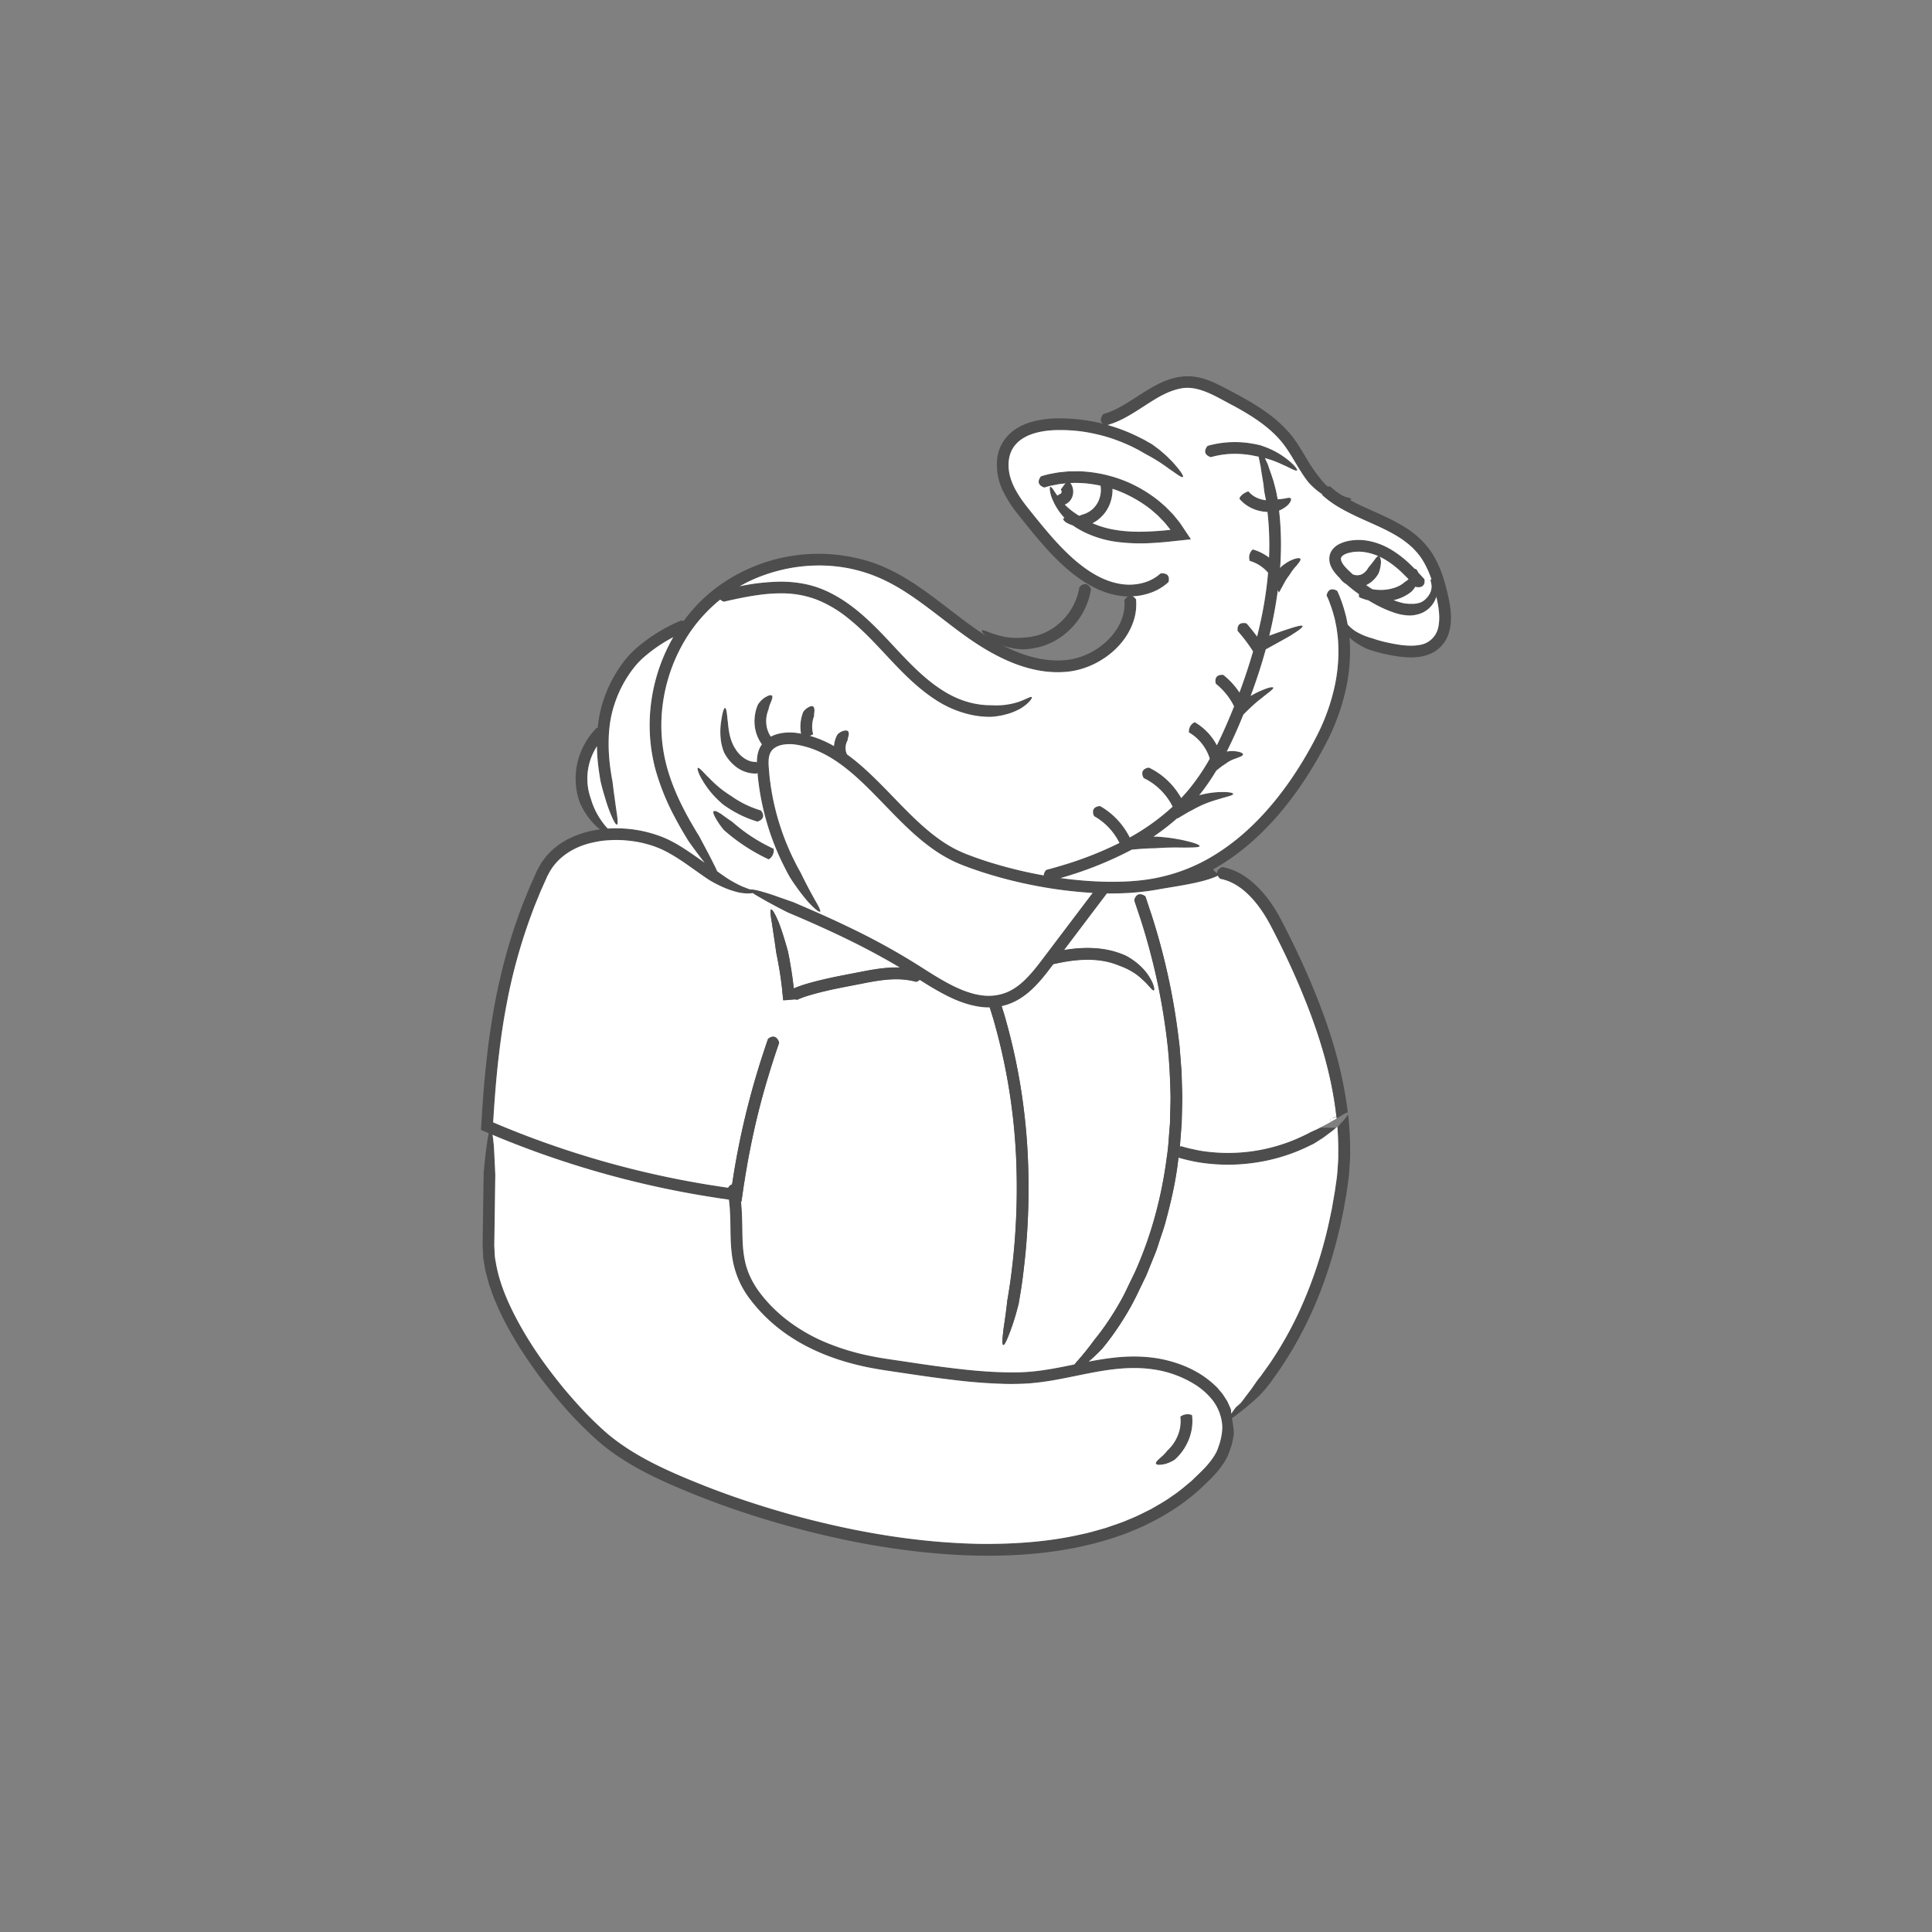 <svg xmlns="http://www.w3.org/2000/svg" width="78" height="78" fill="none"><rect width="100%" height="100%" fill="#808080" stroke="none"/><path fill="#4D4D4D" d="M45.395 24.245c0-.01 0-.013.009-.027a.362.362 0 0 1 .157-.148.195.195 0 0 1 .17.006.392.392 0 0 1 .113.092c.005.004.02.027.023.04.023.292-.008.592-.103.866-.244.738-.805 1.307-1.454 1.662a3.26 3.26 0 0 1-1.057.363c-.372.056-.74.05-1.105.003-.728-.098-1.412-.367-2.038-.707-.63-.338-1.205-.757-1.758-1.18-.555-.424-1.095-.852-1.662-1.227-.567-.378-1.165-.69-1.802-.885-1.277-.4-2.683-.349-3.95.085a5.877 5.877 0 0 0-1.07.48 6.172 6.172 0 0 0-2.053 1.921 6.762 6.762 0 0 0-1.114 3.804c.013.67.128 1.333.347 1.972.212.64.514 1.252.852 1.844l.213.363.12.195.197.372c.114.213.257.484.37.713.073.139.123.245.154.324.142.353-.096.143-.38-.192a1.136 1.136 0 0 1-.13-.156 19.18 19.18 0 0 1-.253-.33c-.198-.26-.392-.536-.392-.536l-.12-.197-.06-.099-.119-.202c-.085-.151-.17-.302-.25-.456a9.504 9.504 0 0 1-.788-1.942 6.93 6.93 0 0 1-.227-2.1 7.156 7.156 0 0 1 1.396-3.934c.42-.57.936-1.07 1.52-1.47a6.903 6.903 0 0 1 6.083-.847c.674.233 1.291.584 1.864.976.575.392 1.11.821 1.652 1.23.54.412 1.087.798 1.675 1.105.585.308 1.21.541 1.85.614.317.037.646.035.952-.018.308-.053.608-.164.884-.318.548-.308 1.011-.797 1.202-1.377.077-.221.099-.454.082-.681Z"/><path fill="#4D4D4D" d="M46.847 23.16s.01-.01.027-.01a.363.363 0 0 1 .209.03c.07.037.13.112.102.285 0 .007-.01.032-.018.043a2.08 2.08 0 0 1-.76.44c-.22.074-.447.116-.677.128a2.72 2.72 0 0 1-.474-.016 3.387 3.387 0 0 1-1.081-.342c-.67-.34-1.225-.831-1.723-1.35-.499-.526-.936-1.08-1.382-1.639a4.91 4.91 0 0 1-.593-.94 2.413 2.413 0 0 1-.228-1.14 1.63 1.63 0 0 1 .481-1.103c.294-.291.67-.453 1.037-.544a4.251 4.251 0 0 1 1.111-.11 7.148 7.148 0 0 1 3.161.785l.134.067.052.028.104.06c.068.041.14.076.205.12l.1.075c.063.047.153.11.248.193.096.083.204.172.304.276l.151.15c.046.054.092.104.134.155.288.332.33.466.27.463-.032 0-.094-.03-.174-.082-.078-.052-.175-.124-.283-.197a.968.968 0 0 1-.14-.1c-.095-.064-.221-.157-.355-.241l-.02-.012a5.889 5.889 0 0 0-.355-.212l-.175-.096-.19-.108-.097-.055-.115-.06c-.075-.036-.15-.077-.226-.11a7.436 7.436 0 0 0-.94-.357 7.488 7.488 0 0 0-.982-.212 6.68 6.68 0 0 0-1.003-.058c-.33.005-.658.046-.96.14-.3.095-.57.25-.75.476-.184.222-.263.516-.257.82.006.62.37 1.192.791 1.72l.034.043c.42.524.842 1.05 1.3 1.525.47.486.988.93 1.574 1.22.293.142.602.243.916.28.31.037.63.008.923-.09a1.64 1.64 0 0 0 .59-.342v.003Z"/><path fill="#4D4D4D" d="M44.677 17.17c-.012.004-.017.005-.035-.002-.064-.019-.143-.06-.178-.13s-.026-.169.06-.297a.116.116 0 0 1 .027-.027 3.14 3.14 0 0 0 .673-.284c.364-.198.716-.446 1.094-.678.378-.227.794-.452 1.275-.531l.18-.023c.06-.006.122-.003.183-.005.122-.004.245.01.364.03.239.043.461.123.67.214.209.091.405.197.597.297.192.1.384.204.576.31a9.54 9.54 0 0 1 1.123.717c.356.274.692.591.963.964.27.37.47.759.699 1.11l.085.127.064.09c.043.06.087.116.133.17 0 0 .093.14.248.302.152.166.377.343.59.444.181.082.315.108.393.132.079.023.103.044.082.069-.038.046-.28.113-.57.044.029.018-.31-.064-.598-.261a2.92 2.92 0 0 1-.549-.477 4.266 4.266 0 0 1-.145-.194l-.067-.098-.054-.084-.089-.138c-.23-.37-.428-.74-.675-1.054-.495-.633-1.2-1.087-1.933-1.49-.75-.387-1.48-.892-2.224-.726-.372.075-.733.256-1.085.476-.355.216-.705.466-1.095.678a3.717 3.717 0 0 1-.738.314l-.035.01-.009.002Z"/><path fill="#4D4D4D" d="M53.397 20.001c-.009-.007-.012-.01-.016-.03a.269.269 0 0 1-.006-.02c-.034-.13 0-.321.3-.312a.1.1 0 0 1 .038.009c.178.164.384.303.599.432.796.474 1.747.747 2.594 1.326.417.292.795.685 1.037 1.144.247.456.39.943.503 1.423.056.239.105.492.125.75.018.258.01.53-.069.802a1.358 1.358 0 0 1-.483.712c-.236.18-.522.263-.789.29-.27.028-.53.01-.78-.025a7.467 7.467 0 0 1-.735-.145l-.17-.046a3.398 3.398 0 0 1-.115-.035c-.078-.023-.154-.05-.232-.077 0 0-.177-.074-.4-.215a2.117 2.117 0 0 1-.342-.268 1.37 1.37 0 0 1-.265-.36c-.03-.05-.047-.102-.064-.15a.493.493 0 0 1-.032-.126c-.006-.038-.012-.071-.014-.102 0-.03.003-.056.005-.077.01-.086.032-.107.058-.089.029.018.056.08.096.156.043.072.095.164.17.247l.007.007c-.013-.021.161.2.43.33a2.572 2.572 0 0 0 .569.221c.067.025.136.045.204.068l.105.028.096.026c.057.014.111.028.168.04.45.098.91.177 1.316.104a.905.905 0 0 0 .768-.748c.074-.37.012-.784-.085-1.196a8.843 8.843 0 0 0-.196-.702 3.918 3.918 0 0 0-.3-.678 2.49 2.49 0 0 0-.391-.523c-.07-.084-.16-.15-.24-.226-.088-.067-.173-.137-.267-.2-.747-.506-1.673-.778-2.528-1.28a4.05 4.05 0 0 1-.672-.486l.003.001Z"/><path fill="#4D4D4D" d="M53.56 24.063c-.004-.011-.006-.014 0-.032.023-.116.112-.338.401-.19a.165.165 0 0 1 .034.027l.088.2c.046.124.114.298.177.51l.085.309c.023.108.046.218.065.328.039.215.069.434.08.656.029.337.013.68-.01 1.024a7.65 7.65 0 0 1-.168 1.036 8.849 8.849 0 0 1-.752 2.032c-.335.65-.717 1.292-1.154 1.913-.875 1.238-1.987 2.409-3.396 3.206-.119.067.283.212.16.272-.476.235-1.304.371-1.96.479-.177.029-.34.056-.482.082-.677.122-1.362.165-2.043.155a13.402 13.402 0 0 1-.574-.02 17.551 17.551 0 0 1-2.199-.27 17.894 17.894 0 0 1-2.312-.587c-.188-.064-.375-.125-.56-.197a6.124 6.124 0 0 1-.556-.23 5.974 5.974 0 0 1-1.017-.632c-.626-.474-1.158-1.024-1.672-1.554l-.009-.009c-.516-.533-1.016-1.056-1.555-1.491-.536-.436-1.121-.78-1.74-.942a3.053 3.053 0 0 0-.457-.088 1.617 1.617 0 0 0-.43.017c-.278.05-.475.195-.537.416-.07.225-.024.545 0 .843.014.15.038.297.056.444.026.145.047.29.076.432a10.124 10.124 0 0 0 .916 2.638l.027.053c.038.073.07.139.1.189l.09.161s.075.16.185.373c.108.215.253.48.375.701.216.367.264.498.198.494-.06-.008-.236-.15-.417-.35.012.025-.2-.22-.398-.485-.1-.134-.194-.271-.267-.375l-.114-.176-.094-.168-.048-.09-.182-.363a10.387 10.387 0 0 1-.985-3.561c0-.012-.002-.023-.003-.035-.012-.136-.026-.272-.026-.423v-.016c.004-.17.02-.357.103-.542a1.004 1.004 0 0 1 .462-.488c.152-.081.316-.125.476-.148a2.099 2.099 0 0 1 .742.03 4.014 4.014 0 0 1 .818.248c.176.073.346.157.512.25.453.257.87.584 1.26.936.533.482 1.025 1.015 1.534 1.533.509.516 1.04 1.024 1.645 1.423.305.2.622.364.966.493.349.134.707.258 1.07.364a18.202 18.202 0 0 0 2.675.582c.615.084 1.235.135 1.855.148.768.012 1.539-.033 2.272-.212a7.035 7.035 0 0 0 2.073-.859c1.283-.783 2.313-1.909 3.128-3.102.408-.598.769-1.221 1.08-1.844a8.222 8.222 0 0 0 .664-1.91 6.597 6.597 0 0 0 .123-1.896 8.639 8.639 0 0 0-.059-.452c-.033-.147-.052-.296-.096-.438a27.628 27.628 0 0 0-.05-.18c-.058-.191-.12-.348-.16-.461l-.08-.181h-.009Z"/><path fill="#4D4D4D" d="M42.368 35.575c-.01.003-.016.005-.034-.003-.085-.026-.203-.098-.198-.23a.364.364 0 0 1 .08-.196.137.137 0 0 1 .03-.028c.251-.065.498-.138.746-.213a14.325 14.325 0 0 0 2.394-.972c.075-.04.15-.08.225-.123a8.898 8.898 0 0 0 1.853-1.36l.224-.228.002-.003.21-.234c.141-.157.269-.328.395-.5a8.788 8.788 0 0 0 .674-1.09 19.918 19.918 0 0 0 .853-1.874l.195-.503.023-.061a22.915 22.915 0 0 0 .711-2.258 16.076 16.076 0 0 0 .456-2.72 11.897 11.897 0 0 0-.07-2.573l-.028-.212-.001-.01-.022-.111-.044-.223s-.004-.044-.014-.117c-.01-.073-.015-.178-.038-.295l-.064-.387-.03-.204-.038-.193a5.23 5.23 0 0 1-.044-.217c-.09-.52.064-.328.253.058a5.672 5.672 0 0 1 .12.257c.038.113.091.268.146.424l.078.233a30.573 30.573 0 0 0 .108.413l.044.228a.958.958 0 0 1 .018.109v.005l.06.45.005.04a12.672 12.672 0 0 1 .007 2.629 17.48 17.48 0 0 1-.55 2.936 22.093 22.093 0 0 1-.705 2.13c-.066.168-.132.336-.2.503a19.81 19.81 0 0 1-.669 1.49 13.702 13.702 0 0 1-.424.771 9.344 9.344 0 0 1-.493.74 6.83 6.83 0 0 1-.196.253 9.14 9.14 0 0 1-.686.745 9.44 9.44 0 0 1-2.037 1.454 14.85 14.85 0 0 1-2.874 1.145c-.15.044-.3.086-.451.125Z"/><path fill="#4D4D4D" d="M50.04 20.14s-.005-.005 0-.017c.021-.08.137-.209.343-.28l.02-.005s.05.064.138.134c.087.072.224.146.375.186a1.171 1.171 0 0 0 .423.037c.116-.012.188-.035.188-.035h.035l.019-.001.067-.005c.072-.005.163-.019.247-.032.133-.035.203-.034.223.01.018.041-.01.128-.08.207.013-.001-.074.087-.18.159-.054.035-.112.065-.155.09a7.771 7.771 0 0 1-.074.032l-.072.018c-.046.006-.113.021-.192.026a1.635 1.635 0 0 1-.584-.055 1.506 1.506 0 0 1-.534-.27c-.133-.105-.203-.198-.207-.202v.003Zm-7.864-.46c-.01.003-.014.004-.032-.003-.11-.038-.322-.156-.137-.422a.122.122 0 0 1 .032-.03c.132-.037.265-.078.4-.1.136-.024.27-.056.409-.065.117-.01.236-.03.353-.03l.355-.005a5.491 5.491 0 0 1 2.054.474 5.54 5.54 0 0 1 1.199.743c.088.078.18.154.266.233l.248.254c.083.086.153.182.229.273l.056.069c.011.013.017.018.03.04l.047.068.371.554.023.035c.01.008-.006.005-.01.006l-.022.004-.251.027-.58.062c-.228.023-.455.043-.685.055a7.507 7.507 0 0 1-1.394-.038 4.311 4.311 0 0 1-1.365-.4l-.154-.08-.106-.062c-.072-.04-.139-.088-.209-.133l-.002-.002a3.116 3.116 0 0 1-.325-.299l-.007-.006a2.463 2.463 0 0 1-.467-.712 1.266 1.266 0 0 1-.119-.437c-.005-.085.014-.111.043-.096a.438.438 0 0 1 .118.145c.041.057.087.127.14.202l.052.07c-.01-.019.097.133.255.297.04.043.086.087.132.128a3.215 3.215 0 0 0 .497.355c.058.041.119.076.18.112.03.018.06.035.093.051l.082.043c.043.023.09.042.133.062l.007.003c.378.17.79.264 1.213.308.422.046.853.041 1.287.012.104-.005.208-.014.313-.023h.013l.316-.031-.004-.005-.124-.154c-.066-.082-.131-.164-.208-.238-.074-.073-.143-.153-.222-.222l-.24-.207a5.204 5.204 0 0 0-1.083-.652 4.19 4.19 0 0 0-.461-.177 5.073 5.073 0 0 0-.753-.178 4.484 4.484 0 0 0-1.26-.029c-.124.008-.245.037-.367.06-.123.018-.24.056-.36.09Z"/><path fill="#4D4D4D" d="M44.406 19.514s-.001-.006.008-.014a.51.51 0 0 1 .146-.104.378.378 0 0 1 .279-.022c.004 0 .021.009.024.013a1.515 1.515 0 0 1 .052.389c.003.227-.058.528-.213.787-.149.26-.393.463-.594.56l-.003.001a1.442 1.442 0 0 1-.35.125s-.097.012-.226 0a1.122 1.122 0 0 1-.403-.111.446.446 0 0 1-.18-.131c-.025-.037-.024-.063-.005-.08a.093.093 0 0 1 .035-.019c.048-.017.127-.019.211-.025-.01-.006.12-.003.246-.027a1.02 1.02 0 0 0 .134-.033c.063-.02.108-.04.108-.04l.067-.02c.043-.015.102-.035.169-.072a.96.96 0 0 0 .392-.377 1.085 1.085 0 0 0 .128-.706l-.005-.024a2.532 2.532 0 0 1-.017-.073l-.003.003Zm13.092 3.856c.008.009.011.012.013.03.021.123-.006.349-.325.302a.126.126 0 0 1-.04-.014l-.002-.003a15.39 15.39 0 0 0-.278-.3 7.323 7.323 0 0 0-.251-.252 3.819 3.819 0 0 0-.722-.556 2.483 2.483 0 0 0-.247-.124 2.156 2.156 0 0 0-.576-.165 1.63 1.63 0 0 0-.422-.003c-.135.018-.28.053-.378.108a.316.316 0 0 0-.105.087.151.151 0 0 0-.027.088c0 .069.055.183.143.287.085.1.207.214.318.318l.015.014a5.64 5.64 0 0 0 1.651 1.043c.103.04.206.075.309.1l.073.018.05.009c.034.006.066.01.1.013.065.006.13.01.193.006a.903.903 0 0 0 .332-.044c.172-.051.371-.251.442-.457.056-.175.025-.301.007-.378-.023-.074-.021-.11.012-.106l.01.002c.033.01.095.052.149.141a.636.636 0 0 1 .076.405.433.433 0 0 1-.03.156 1.059 1.059 0 0 1-.564.644 1.306 1.306 0 0 1-.24.078c-.144.032-.241.033-.241.033-.089 0-.177-.006-.261-.02-.043-.004-.084-.013-.127-.02l-.03-.007-.056-.014a3.283 3.283 0 0 1-.127-.035 4.859 4.859 0 0 1-.917-.41 6.358 6.358 0 0 1-1.199-.874 6.06 6.06 0 0 1-.178-.172 1.82 1.82 0 0 1-.178-.204 1.131 1.131 0 0 1-.15-.26.714.714 0 0 1-.048-.353.62.62 0 0 1 .16-.34.867.867 0 0 1 .265-.191 1.65 1.65 0 0 1 .538-.14c.18-.019.359-.013.534.013.35.054.678.18.975.354a4.3 4.3 0 0 1 .797.615 7.63 7.63 0 0 1 .315.318c.082.087.162.174.241.261l.002-.002Z"/><path fill="#4D4D4D" d="M54.877 24.113s-.008-.005-.01-.018a.273.273 0 0 1-.002-.105.343.343 0 0 1 .02-.077.581.581 0 0 1 .176-.217.05.05 0 0 1 .02-.011l.07.03a1.38 1.38 0 0 0 .253.07c.152.03.347.041.54.02.22-.023.427-.088.561-.163.136-.074.204-.143.204-.143s.057-.032.124-.087a.716.716 0 0 0 .186-.22c.032-.074.048-.132.062-.17.012-.027.025-.044.04-.051a.044.044 0 0 1 .021-.004c.034.003.085.056.114.143.012.035.02.076.022.12.009-.016.01.175-.072.34a.969.969 0 0 1-.062.115c-.067.108-.14.183-.14.183l-.077.064a1.786 1.786 0 0 1-.662.298 2.324 2.324 0 0 1-1.029.004l-.01-.002c-.206-.047-.343-.117-.35-.12v.001Zm-12.054-4.346.008-.01c.021-.025.055-.076.1-.138l.003-.003a.932.932 0 0 1 .08-.1.46.46 0 0 1 .114-.088l.021-.006a1.335 1.335 0 0 0 .07.08.606.606 0 0 1 .085.524.55.55 0 0 1-.313.346c-.102.04-.17.044-.17.044s-.054-.005-.117-.032a.37.37 0 0 1-.167-.137c-.064-.095-.03-.151.004-.177.039-.028.084-.04.12-.055 0 0 .01-.006.024-.01a.264.264 0 0 0 .04-.019c.031-.015.05-.04.05-.04s.02 0 .038-.012c.02-.01.029-.018.04-.047a.135.135 0 0 0-.008-.09c-.01-.021-.019-.027-.019-.027l-.003-.003Zm11.205 3.452s-.003-.008.006-.02a.259.259 0 0 1 .145-.105c.073-.026.17-.03.273-.041h.02s.009.042.07.091c.017.015.042.03.072.043a.46.46 0 0 0 .243.032.4.4 0 0 0 .163-.058.613.613 0 0 0 .132-.113c.069-.08.104-.15.104-.15s.035-.037.082-.095c.047-.056.105-.137.16-.207.063-.095.11-.14.148-.143a.05.05 0 0 1 .03.006c.008.003.015.01.021.017.031.035.05.105.054.188.008-.009.003.11-.021.233-.021.124-.072.25-.072.25l-.04.066c-.027.04-.066.099-.126.163a1.098 1.098 0 0 1-.334.246.928.928 0 0 1-.807-.038.72.72 0 0 1-.103-.071.685.685 0 0 1-.22-.294ZM29.236 24.29c-.01.003-.015.003-.032-.005a.365.365 0 0 1-.126-.077c-.073-.07-.11-.186.02-.354a.12.12 0 0 1 .033-.027c.243-.056.49-.11.738-.16l.037-.007a8.6 8.6 0 0 1 1.642-.178c.558.005 1.132.092 1.66.311.526.215.999.527 1.425.876.427.352.812.74 1.182 1.133.736.782 1.44 1.586 2.32 2.12.436.266.91.45 1.41.517l.045.008.037.003.027.003.16.014.215.005s.041 0 .111.003c.07.006.168 0 .282-.004.227-.013.51-.067.74-.149.191-.071.315-.134.39-.164.078-.03.112-.025.109.007-.006.061-.153.246-.395.398.03-.01-.262.175-.602.265a3.017 3.017 0 0 1-.633.111l-.061.003c-.08-.003-.163 0-.244-.009l-.12-.01-.03-.004-.036-.003-.052-.007c-.068-.01-.138-.02-.207-.034a4.277 4.277 0 0 1-1.534-.638c-.925-.606-1.63-1.432-2.349-2.188-.36-.38-.728-.743-1.126-1.063a4.88 4.88 0 0 0-1.289-.773 3.952 3.952 0 0 0-1.462-.257c-.504-.002-1.015.073-1.524.17-.253.05-.507.104-.761.164Zm1.991 9.974s.006.003.008.016a.41.41 0 0 1-.183.404.063.063 0 0 1-.025.01c-.006-.004-.134-.062-.314-.156a7.533 7.533 0 0 1-1.488-1.027s-.058-.067-.128-.161a2.36 2.36 0 0 1-.212-.331c-.204-.366-.012-.312.194-.177-.005-.012.111.077.233.163.122.087.247.17.247.17s.368.33.786.6c.207.135.423.26.59.345.168.087.286.14.292.144Zm-.521-1.548c.01.003.014.004.024.018.072.09.186.302-.117.427-.006.001-.032.009-.043.007a4.473 4.473 0 0 1-1.377-.688s-.038-.03-.096-.084a3.622 3.622 0 0 1-.733-.887 1.584 1.584 0 0 1-.19-.405c-.023-.08-.012-.111.02-.104.064.014.205.179.387.363-.013-.024.19.207.43.405.238.203.507.366.507.366.095.07.196.132.298.193.067.038.133.078.203.112.22.112.45.205.687.277Zm-.192-1.958c.008 0 .01 0 .023.01l.02.017a.438.438 0 0 1 .118.135c.034.068.049.167-.093.288l-.003.003a.127.127 0 0 1-.045.021 1.306 1.306 0 0 1-.88-.323 1.725 1.725 0 0 1-.408-.504c-.001 0-.022-.049-.053-.131a2.19 2.19 0 0 1-.082-.328 2.769 2.769 0 0 1 .007-.847c.063-.434.131-.554.171-.509.044.048.067.27.091.529.008-.027.016.286.087.579.035.146.087.283.134.38.048.097.087.15.087.15a1.179 1.179 0 0 0 .268.315c.166.14.369.224.558.215Zm.646-.968s.003.004-.005.015c-.038.059-.128.224-.343.281-.004 0-.02.003-.024 0 0 0-.012-.013-.028-.035a1.575 1.575 0 0 1-.292-.776c-.02-.214.005-.427.046-.583.041-.155.088-.25.088-.25s.038-.062.102-.132a.858.858 0 0 1 .246-.19c.144-.078.21-.06.227-.017.02.047-.008.119-.035.195.009-.003-.037.08-.067.168-.016.044-.026.09-.037.121l-.01.058-.02.047c-.01.032-.026.075-.039.131a1.19 1.19 0 0 0-.029.415 1.078 1.078 0 0 0 .18.502c.023.032.04.05.04.05Zm1.668-.147s0 .003-.01.008c-.024.013-.064.035-.117.057a.826.826 0 0 1-.307.066c-.005 0-.018 0-.021-.003 0 0-.02-.06-.034-.15l-.003-.017a1.638 1.638 0 0 1 .041-.713c.028-.093.052-.154.052-.154s.026-.035.068-.078a.603.603 0 0 1 .162-.117c.187-.1.222.033.222.138.008 0-.004.058-.009.118-.006.059-.006.118-.006.118s-.069.172-.075.358a1.186 1.186 0 0 0 .04.37h-.003Zm1.372.817-.009.009c-.054.04-.184.163-.388.211 0 0-.018.004-.021 0 0 0-.038-.067-.069-.165a1.056 1.056 0 0 1-.044-.395c.01-.123.04-.241.075-.326.036-.091.073-.15.073-.15s.032-.031.082-.066a.483.483 0 0 1 .186-.08c.103-.024.152.008.17.05.02.043.014.095.006.144.007 0-.013.05-.024.099-.006.024-.009.05-.014.067l-.003.03s-.02.032-.04.084a.627.627 0 0 0-.016.402.488.488 0 0 0 .035.084l.002.002Zm-6.71-5.404c.01-.005.015-.006.033-.002.13.02.323.128.176.407-.004.005-.017.026-.026.032a6.256 6.256 0 0 0-1.417.826c-.238.184-.447.37-.63.596a4.79 4.79 0 0 0-.824 1.537c-.184.553-.242 1.145-.228 1.738.008.297.034.594.076.89l.038.247c.01.074.028.147.04.222l.052.414c.032.236.073.536.11.792.136.849-.059.555-.258.054a6.043 6.043 0 0 1-.201-.59c-.1-.314-.178-.644-.178-.644-.016-.076-.028-.153-.04-.229-.012-.082-.021-.122-.046-.309a7.625 7.625 0 0 1-.068-.909v-.02c-.005-.622.065-1.262.272-1.862a5.31 5.31 0 0 1 .908-1.656 4.25 4.25 0 0 1 .697-.654 6.663 6.663 0 0 1 1.51-.878l.004-.002Z"/><path fill="#4D4D4D" d="M24.071 29.405c.01-.009.012-.012.032-.015.066-.015.156-.018.221.026.067.044.107.134.096.285a.124.124 0 0 1-.01.037 2.526 2.526 0 0 0-.418.577 2.394 2.394 0 0 0-.131 1.95s.043.16.134.367a3.052 3.052 0 0 0 .541.82c.058.064.103.113.132.149.052.066.058.098.026.104-.06.013-.278-.072-.5-.25.019.024-.248-.188-.452-.473a2.91 2.91 0 0 1-.347-.617 2.871 2.871 0 0 1 .177-2.27c.13-.252.301-.484.5-.69Z"/><path fill="#4D4D4D" d="M31.006 41.95c.005-.011.006-.016.021-.027.098-.077.31-.161.42.14a.15.15 0 0 1 .007.042c-.084.237-.163.477-.24.716l-.082.253-.144.474a29.996 29.996 0 0 0-.71 2.882c-.066.323-.122.649-.177.973l-.078.49-.05.344-.035.246c.003.02-.008.021-.02.02a.11.11 0 0 0-.024-.004l-.061-.01-.123-.016-.282-.04-.335-.047-.496-.078a38.255 38.255 0 0 1-8.461-2.387l-.253-.106-.236-.1-.222-.093c-.01-.071.006-.158.007-.236l.019-.292c.018-.325.044-.648.067-.972a43.68 43.68 0 0 1 .198-1.941c.085-.646.186-1.29.312-1.93.13-.64.28-1.275.459-1.904a23.6 23.6 0 0 1 .624-1.86c.124-.302.24-.607.377-.904.068-.15.128-.297.202-.45l.128-.233c.04-.079.1-.144.15-.217.053-.072.106-.144.17-.205.063-.062.122-.129.187-.187.137-.111.273-.224.427-.31.075-.046.15-.092.229-.126.079-.036.155-.076.236-.11.163-.057.323-.121.49-.16.165-.048.335-.07.503-.101.109-.01.217-.024.326-.033a5.108 5.108 0 0 1 2.174.328c.323.125.617.293.897.472.28.18.546.37.808.556l.028.02.237.166a10.194 10.194 0 0 0 .301.2l.095.07c.06.04.143.102.24.166.196.131.451.271.675.37.098.034.177.07.244.092a3.087 3.087 0 0 1 .157.056c.076.035.096.06.072.08a.192.192 0 0 1-.076.028c-.1.02-.278.026-.482-.009.027.014-.303-.055-.618-.187-.317-.128-.611-.303-.611-.303-.074-.045-.143-.093-.213-.141a12.226 12.226 0 0 0-.095-.065l-.672-.474a7.694 7.694 0 0 0-.781-.484 3.7 3.7 0 0 0-.835-.322 4.518 4.518 0 0 0-.892-.146 4.936 4.936 0 0 0-.9.024c-.295.047-.588.11-.86.221-.546.217-1.02.594-1.279 1.108l-.052.094-.047.107-.096.215-.06.137a7.115 7.115 0 0 0-.127.294l-.177.434c-.039.096-.074.194-.11.292l-.054.147a22.14 22.14 0 0 0-.987 3.623 27.192 27.192 0 0 0-.284 1.861 37.72 37.72 0 0 0-.181 1.88c-.024.308-.044.616-.063.924l-.001.019v.01l.119.05c.058.023.117.048.175.073a37.6 37.6 0 0 0 8.467 2.405l.49.076.233.033.138.019.021-.148.002-.01.076-.486a31.947 31.947 0 0 1 .9-3.914l.146-.48.083-.258c.079-.243.16-.485.243-.726l.002.001Z"/><path fill="#4D4D4D" d="M44.303 35.798c.007-.01.009-.012.027-.019.116-.042.344-.059.358.262 0 .005 0 .018-.003.03l-.005.012-1.701 2.25-.013.017-.431.568-.172.227c-.21.272-.431.547-.694.793a2.732 2.732 0 0 1-.931.596 2.434 2.434 0 0 1-1.11.122c-.738-.09-1.381-.423-1.974-.77-.18-.107-.356-.217-.53-.328l-.34-.215a25.935 25.935 0 0 0-.863-.52 29.315 29.315 0 0 0-1.789-.938 45.787 45.787 0 0 0-1.843-.84l-.5-.213s-.643-.324-1.083-.583a3.57 3.57 0 0 1-.318-.194c-.123-.088-.14-.131-.087-.142.074-.016.28.029.52.1a8.23 8.23 0 0 1 .587.192l.622.217.665.287c.614.268 1.225.547 1.827.842a27.603 27.603 0 0 1 2.643 1.476c.282.18.56.357.843.521.562.323 1.156.605 1.762.65.302.022.599-.025.873-.135.273-.112.521-.294.745-.513.224-.22.428-.47.628-.733l1.811-2.393.284-.374.192-.252Z"/><path fill="#4D4D4D" d="M39.955 40.651c-.003-.01-.005-.015.001-.032.034-.118.151-.318.42-.141.005.003.025.02.03.03l.034.112.02.065c.06.193.121.387.173.583.563 2.011.848 4.092.886 6.175.02 1.042-.02 2.084-.116 3.12-.053.518-.11 1.036-.191 1.55l-.087.519s-.045.177-.112.414a8.933 8.933 0 0 1-.257.771c-.306.812-.32.448-.251-.076-.007.016.01-.094.033-.255l.05-.351c.044-.32.081-.646.081-.646l.038-.223.063-.404a27.302 27.302 0 0 0 .273-4.516 24.042 24.042 0 0 0-.869-5.953c-.05-.19-.108-.376-.166-.563l-.049-.157-.007-.025.003.003Zm5.847-4.297c-.004-.01-.005-.015 0-.034.03-.12.144-.321.416-.152a.18.18 0 0 1 .03.029l.25.75a26.483 26.483 0 0 1 1.081 4.926l.04.314.016.19.01.125.049.631c.011.134.014.268.017.402l.007.23.006.21c.005.141.01.282.008.423l-.023.95-.073.942v.006c-.012.148-.034.296-.055.444-.008.061-.017.123-.024.185-.102.84-.297 1.665-.52 2.482a8.74 8.74 0 0 1-.133.416 18.634 18.634 0 0 0-.133.403c-.042.13-.083.259-.136.384l-.238.588-.12.294-.139.287-.098.204a11.471 11.471 0 0 1-1.177 1.997l-.137.181-.073.093-.148.184s-.126.136-.308.307a6.55 6.55 0 0 1-.633.522c-.354.258-.49.293-.483.23.004-.063.135-.223.3-.412.005-.007.01-.014.017-.02a.704.704 0 0 1 .092-.112 11.269 11.269 0 0 0 .69-.86l.14-.174.066-.088.09-.12.07-.097a11.556 11.556 0 0 0 .739-1.171c.091-.161.17-.329.25-.497l.021-.044.264-.545c.664-1.475 1.083-3.053 1.29-4.657a9.13 9.13 0 0 0 .085-.828c.009-.127.018-.254.03-.38.014-.135.016-.27.018-.405 0-.067.002-.135.004-.202l.005-.174c.004-.144.008-.29.008-.434-.017-.81-.055-1.62-.16-2.427a25.877 25.877 0 0 0-1.053-4.754l-.247-.74.002-.002Z"/><path fill="#4D4D4D" d="M42.458 38.936c-.011.003-.016.003-.032-.005-.113-.04-.307-.17-.11-.43a.121.121 0 0 1 .032-.027 9.27 9.27 0 0 1 .794-.15c.607-.084 1.249-.086 1.866.093a3.4 3.4 0 0 1 .442.163s.175.086.384.246c.105.078.214.179.316.285.1.111.194.227.26.345.118.193.167.333.18.417.014.084 0 .113-.03.102-.035-.011-.09-.073-.164-.156a3.998 3.998 0 0 0-.2-.213c.004.007-.01-.005-.034-.029a2.478 2.478 0 0 0-.412-.327 2.672 2.672 0 0 0-.547-.264 3.073 3.073 0 0 0-.326-.117c-.529-.154-1.105-.155-1.67-.078a7.56 7.56 0 0 0-.672.127l-.077.018Zm-5.355.238c.012.003.017.004.029.02a.286.286 0 0 1 .087.202c-.004.055-.032.111-.096.162a.53.53 0 0 1-.104.064.118.118 0 0 1-.038.009 3 3 0 0 0-.72-.1c-.462-.011-.935.07-1.416.165l-.464.09c-.329.064-.655.127-.977.201-.236.055-.472.114-.7.181-.115.034-.228.07-.336.112l-.08.03-.106.047-.088-.015a.46.46 0 0 0-.056.004.39.39 0 0 1-.013 0l-.11.01-.262.021h-.024s-.01.003-.012 0v-.023l-.01-.087-.034-.345-.011-.09c-.027-.24-.06-.482-.102-.72l-.047-.269-.012-.065-.031-.157-.034-.166-.057-.415a133.979 133.979 0 0 0-.12-.79c-.07-.422-.068-.561-.008-.532.056.029.164.225.266.475-.003-.029.11.273.209.588.1.314.187.64.187.64l.022.11.032.161.012.067.047.276c.041.247.076.495.105.744l.014.123.06-.028.094-.036c.123-.046.245-.085.367-.122.244-.072.486-.133.73-.189.346-.081.692-.148 1.036-.214l.42-.081c.484-.095.99-.186 1.516-.176l.053.002c.262.008.523.046.779.114l.003.002Zm-7.736 8.852c-.002-.01-.003-.015.006-.032a.436.436 0 0 1 .022-.043c.032-.057.085-.12.16-.138.066-.016.15.002.25.087.005.005.023.023.026.034a6.431 6.431 0 0 1 .102.746l.003.041.005.044.005.08c.006.113.012.226.015.338l.009.41c.006.416.012.826.087 1.218.091.524.33 1.01.673 1.447.343.444.765.838 1.234 1.175.47.338.994.617 1.551.835.556.22 1.146.384 1.75.5.234.047.47.082.71.118l.217.032c.194.03.39.058.585.087l.362.054c.634.091 1.272.18 1.917.245.643.065 1.293.108 1.942.102.646-.002 1.286-.1 1.94-.232a72.069 72.069 0 0 0 .442-.09c.186-.037.373-.075.561-.111.33-.063.665-.12 1.006-.158.69-.08 1.41-.073 2.11.09.695.167 1.374.464 1.925.964l.072.067c.045.04.09.081.128.13l.181.216.156.24c.033.05.059.108.084.165.014.03.027.062.042.092l.024.056a.384.384 0 0 1 .031.084l.002.026c0 .02 0 .055.009.127.02.168.118.67.1.837-.012.094-.033.186-.051.28-.011.046-.017.093-.031.139l-.046.132c-.03.089-.06.177-.094.265-.038.09-.084.176-.131.258-.2.328-.444.597-.701.84a8.306 8.306 0 0 1-1.683 1.306c-.302.19-.623.342-.94.5-.326.136-.65.284-.987.39-.333.124-.674.21-1.012.306l-.514.118c-.17.04-.342.071-.516.1-1.38.248-2.777.297-4.151.247-2.75-.122-5.415-.658-7.912-1.406a38.451 38.451 0 0 1-1.841-.605 35.085 35.085 0 0 1-1.772-.695c-1.153-.486-2.28-1.052-3.216-1.846-.917-.801-1.682-1.683-2.367-2.582-.678-.904-1.265-1.833-1.708-2.794-.104-.244-.215-.482-.296-.732-.04-.123-.093-.242-.123-.37l-.1-.374c-.036-.124-.048-.255-.072-.38l-.032-.189c-.01-.064-.01-.128-.012-.192-.007-.126-.017-.259-.017-.379l.004-.356c.01-.747.022-1.455.03-2.123 0-.083.004-.158.004-.218l.003-.19s.06-.72.139-1.225c.085-.648.163-.608.217-.32.018.093.033.212.044.342.011-.055.07 1.272.07 1.272s0 .068-.003.187l-.01.724-.018 1.28-.01.67c.017.213.006.426.057.644.137.875.528 1.766 1.019 2.636.49.874 1.106 1.732 1.8 2.567.353.414.72.828 1.12 1.217.201.193.406.388.619.567.215.178.442.345.68.504.948.634 2.048 1.106 3.183 1.557 1.135.448 2.324.838 3.545 1.179 2.447.67 5.052 1.138 7.712 1.172 1.327.004 2.67-.089 3.975-.389.329-.066.647-.166.969-.254.313-.112.635-.208.94-.345.312-.12.606-.276.904-.423.287-.17.58-.326.848-.526.28-.181.527-.402.784-.612.233-.233.49-.457.692-.707.102-.123.195-.252.268-.384.078-.128.119-.279.172-.428.084-.297.136-.606.078-.902a1.92 1.92 0 0 0-.357-.821 2.866 2.866 0 0 0-.691-.626 4.344 4.344 0 0 0-1.795-.64c-.64-.084-1.292-.037-1.938.065-.647.104-1.295.258-1.954.375-.331.06-.666.104-1.003.134a11.14 11.14 0 0 1-1.005.023 21.27 21.27 0 0 1-1.963-.145 53.28 53.28 0 0 1-1.851-.25l-.054-.007-.934-.139c-.316-.049-.63-.102-.937-.172-1.234-.271-2.422-.759-3.39-1.52a6.452 6.452 0 0 1-1.26-1.31 3.676 3.676 0 0 1-.642-1.678c-.077-.585-.043-1.14-.074-1.665l-.01-.196-.003-.028v-.02l-.005-.038a6.308 6.308 0 0 0-.027-.27c-.03-.249-.065-.402-.067-.414l.006.006Zm14.212-24.311c0-.01.001-.013.015-.026a.34.34 0 0 1 .184-.106c.078-.012.171.015.255.164.003.006.014.03.014.043a2.942 2.942 0 0 1-1.09 1.836c-.349.275-.77.466-1.208.542a3.1 3.1 0 0 1-.474.049l-.13-.01a2.511 2.511 0 0 1-1.112-.369 1.365 1.365 0 0 1-.351-.288c-.053-.066-.055-.098-.023-.104.066-.012.256.084.497.16-.022-.017.26.096.562.128.15.021.301.024.416.02l.137-.008a.595.595 0 0 1 .052-.006c.114-.005.228-.015.34-.038.732-.124 1.37-.641 1.697-1.312.105-.215.18-.443.217-.678l.002.003Zm5.312-5.262c-.01.003-.014.005-.03-.003-.107-.038-.32-.155-.13-.423a.123.123 0 0 1 .032-.03 4.06 4.06 0 0 1 1.662-.109l.229.037.227.05s.045.014.12.043a3.297 3.297 0 0 1 1.217.743c.05.055.087.1.111.134.05.069.05.1.017.104-.065.009-.254-.098-.486-.207.02.02-.25-.127-.545-.223a4.155 4.155 0 0 0-.5-.132 1.18 1.18 0 0 0-.103-.017 3.882 3.882 0 0 0-.348-.064 3.952 3.952 0 0 0-.746-.026 3.55 3.55 0 0 0-.725.125l-.002-.002ZM46.187 31.42c-.01-.004-.012-.005-.02-.022a.339.339 0 0 1-.049-.207c.013-.078.066-.159.232-.197a.139.139 0 0 1 .044 0 2.959 2.959 0 0 1 1.18 1.038c.036.05.066.103.098.157l.018.03c.009.017.017.034.027.05l.038.072.01.023.03-.017c.07-.035.138-.071.206-.103 0 0 .173-.072.415-.138l.009-.003c.247-.068.564-.12.826-.125.443-.015.572.05.53.093-.043.05-.255.098-.503.17.028 0-.273.07-.562.185-.291.112-.564.27-.564.27-.027.012-.053.028-.079.04l-.04.02-.02.01-.036.021-.31.183-.074.044-.036.023s-.014.01-.017.008l-.006-.015-.002-.005-.064-.16c-.044-.111-.084-.195-.126-.294l-.002-.004c-.01-.026-.014-.027-.02-.04l-.018-.034-.036-.068c-.028-.044-.052-.09-.083-.131a2.47 2.47 0 0 0-.402-.47 2.471 2.471 0 0 0-.59-.403h-.004Zm1.816-1.85s-.006-.003-.006-.017c0-.078.008-.271.216-.387.005-.001.02-.007.026-.007a2.334 2.334 0 0 1 .888.929c.033.061.063.124.09.187.015.04.032.078.046.118l.006.02.01-.004s.093-.038.223-.062l.027-.005c.125-.022.277-.027.4-.004.222.032.274.1.25.141-.023.046-.123.08-.23.12.012.004-.122.037-.243.098a1.326 1.326 0 0 0-.21.128l-.04.026-.12.08-.122.095-.109.087-.132.105-.099-.466c-.007-.041-.02-.076-.029-.113l-.004-.011-.025-.075c-.01-.032-.024-.063-.036-.093a1.874 1.874 0 0 0-.78-.891h.003Zm-3.819 3.388c-.01-.006-.012-.008-.019-.024a.334.334 0 0 1-.033-.21c.017-.078.078-.154.245-.18.006 0 .034 0 .044.003a2.981 2.981 0 0 1 .978.905c.048.067.09.137.131.207l.06.108.021.043.006.012.006.014c-.118.013.348-.038.623-.048a9.228 9.228 0 0 1 .448-.012s.185.01.433.038c.247.03.556.081.806.147.425.1.54.18.49.214-.051.038-.27.043-.534.043.026.008-.288-.006-.607 0-.32.004-.642.029-.642.029a9.788 9.788 0 0 0-.808.044l-.11.01-.03.004-.156.018-.108.012-.053.006c-.017 0-.041.014-.044-.012l-.093-.206-.023-.051-.02-.04-.023-.046-.05-.09a2.621 2.621 0 0 0-.37-.495 2.506 2.506 0 0 0-.564-.441l-.004-.002Zm4.917-5.335c-.007-.006-.01-.01-.015-.027a.328.328 0 0 1 0-.214c.03-.073.1-.14.27-.138.006 0 .033.004.042.01.221.179.418.386.582.616l.043.062a3.572 3.572 0 0 1 .127.2l.056.102s-.002.001-.003.012c-.003.017 0 .021.018.021.006-.001.006.002.02-.006l.085-.058a4.37 4.37 0 0 1 .167-.105l.014-.009c.124-.073.253-.14.374-.192.403-.181.547-.172.524-.116-.022.061-.198.188-.402.348.026-.01-.227.167-.454.382-.034.032-.171.159-.275.264a13.61 13.61 0 0 0-.076.077l-.08.081c-.025.021-.052.06-.072.066l-.038-.084c-.05-.113-.093-.206-.124-.271l-.051-.1-.012-.024-.03-.062-.022-.043-.043-.075c-.029-.05-.061-.097-.093-.146l-.037-.053a2.684 2.684 0 0 0-.495-.523v.005Zm.875-2.133c-.008-.009-.01-.012-.01-.03-.016-.118.002-.35.325-.3.006 0 .03.009.04.015a7.167 7.167 0 0 1 .5.635l.004.01.005.005.06-.029.345-.132c.236-.088.552-.202.815-.284.818-.275.553-.035.097.244.048-.012-.823.467-1.055.594l-.055.03-.375.178-.083-.127-.098-.15-.043-.062a6.609 6.609 0 0 0-.47-.6l-.002.003Zm.478-2.85s-.006-.002-.008-.014c-.015-.073-.054-.262.115-.428.003-.003.017-.014.023-.014a1.997 1.997 0 0 1 .767.42c.11.095.21.203.3.322l.016.025.015-.02.035-.041s.066-.063.165-.131c.099-.07.231-.142.349-.182.194-.071.27-.045.275.002.005.05-.058.13-.13.216.013-.001-.083.092-.164.197-.082.103-.15.22-.15.22-.01.01-.06.081-.095.127-.038.061-.076.12-.113.189l-.218.4-.046-.098-.138-.293-.096-.187c-.015-.032-.034-.058-.052-.086l-.04-.054a1.65 1.65 0 0 0-.228-.247 1.545 1.545 0 0 0-.586-.32l.004-.003Z"/><path fill="#4D4D4D" d="M47.656 57.197s0-.004.01-.012a.48.48 0 0 1 .439-.062c.005 0 .018.009.021.014 0 .006.022.137.013.329-.007.19-.055.44-.15.668-.093.23-.228.44-.349.58-.12.14-.216.22-.216.22l-.046.03a2.5 2.5 0 0 1-.121.062c-.1.047-.23.091-.343.103-.188.03-.25-.009-.247-.058 0-.05.062-.108.133-.174l.007-.007c-.01 0 .084-.069.166-.15.041-.042.08-.086.11-.117l.044-.057.047-.045c.028-.03.07-.071.114-.128.092-.108.195-.27.266-.449a1.51 1.51 0 0 0 .099-.751l.003.005Z"/><path fill="#fff" fill-rule="evenodd" d="M45.73 24.076a.392.392 0 0 1 .114.092c.005.004.02.027.023.04.023.292-.008.592-.103.866-.244.738-.805 1.307-1.454 1.662a3.26 3.26 0 0 1-1.057.363c-.372.056-.74.05-1.105.003-.728-.098-1.412-.367-2.038-.707-.63-.338-1.205-.757-1.758-1.18-.555-.424-1.095-.852-1.662-1.227-.567-.378-1.165-.69-1.802-.885-1.277-.4-2.683-.349-3.95.085a5.877 5.877 0 0 0-1.07.48l.038-.008a8.6 8.6 0 0 1 1.642-.178c.558.005 1.132.092 1.66.311.526.215.999.527 1.425.876.427.352.812.74 1.182 1.133.736.782 1.44 1.586 2.32 2.12.436.266.91.45 1.41.517l.045.008.037.003.027.003.16.014.215.005s.041 0 .111.003c.07.006.168 0 .282-.004.227-.013.51-.067.74-.149.191-.071.315-.134.39-.164.078-.03.112-.025.109.007-.006.061-.153.246-.395.398.03-.01-.262.175-.602.265a3.017 3.017 0 0 1-.633.111l-.061.003c-.08-.003-.163 0-.244-.009l-.12-.01-.03-.004-.036-.003-.052-.007c-.068-.01-.138-.02-.207-.034a4.277 4.277 0 0 1-1.534-.638c-.925-.606-1.63-1.432-2.349-2.188-.36-.38-.728-.743-1.126-1.063a4.88 4.88 0 0 0-1.289-.773 3.952 3.952 0 0 0-1.462-.257c-.504-.002-1.015.073-1.524.17-.253.05-.507.104-.761.164-.01.003-.015.003-.032-.005a.365.365 0 0 1-.126-.077 6.172 6.172 0 0 0-1.262 1.381 6.762 6.762 0 0 0-1.115 3.804c.013.67.128 1.333.347 1.972.212.64.514 1.252.852 1.844l.213.363.12.195.197.372c.114.213.257.484.37.713.073.139.123.245.154.324l.027.017.095.07c.06.04.143.102.24.166.196.131.451.271.675.37.098.034.177.07.244.092l.066.022c.074-.016.28.029.52.1a8.23 8.23 0 0 1 .587.192l.622.217.665.287c.614.268 1.225.547 1.827.842a27.603 27.603 0 0 1 2.643 1.476c.282.18.56.357.843.521.562.323 1.156.605 1.762.65.302.022.599-.025.873-.135.273-.112.521-.294.745-.513.224-.22.428-.47.628-.733l1.811-2.393.284-.374a17.551 17.551 0 0 1-2.199-.27 17.894 17.894 0 0 1-2.312-.587c-.188-.064-.375-.125-.56-.197a6.124 6.124 0 0 1-.556-.23 5.974 5.974 0 0 1-1.017-.632c-.626-.474-1.158-1.024-1.672-1.554l-.009-.009c-.516-.533-1.016-1.056-1.555-1.491-.536-.436-1.121-.78-1.74-.942a3.053 3.053 0 0 0-.457-.088 1.617 1.617 0 0 0-.43.017c-.278.05-.475.195-.537.416-.07.225-.024.545 0 .843.014.15.038.297.056.444.026.145.047.29.076.432a10.124 10.124 0 0 0 .916 2.638l.027.053c.038.073.07.139.1.189l.09.161s.075.16.185.373c.108.215.253.48.375.701.216.367.264.498.198.494-.06-.008-.236-.15-.417-.35.012.025-.2-.22-.398-.485-.1-.134-.194-.271-.267-.375l-.114-.176-.094-.168-.048-.09-.182-.363a10.387 10.387 0 0 1-.985-3.561c0-.012-.002-.023-.003-.035l-.003.003a.127.127 0 0 1-.045.021 1.306 1.306 0 0 1-.88-.323 1.725 1.725 0 0 1-.408-.504c-.001 0-.022-.049-.053-.131a2.19 2.19 0 0 1-.082-.328 2.769 2.769 0 0 1 .007-.847c.063-.434.131-.554.171-.509.044.048.067.27.091.529.008-.027.016.286.087.579.035.146.087.283.134.38.048.097.087.15.087.15a1.179 1.179 0 0 0 .268.315c.166.14.369.224.558.215.008 0 .01 0 .023.01l.02.017v-.016c.003-.17.02-.357.102-.542.027-.062.061-.12.1-.176a1.575 1.575 0 0 1-.292-.776 1.773 1.773 0 0 1 .047-.583c.041-.155.088-.25.088-.25s.038-.062.102-.132a.858.858 0 0 1 .246-.19c.144-.078.21-.06.227-.017.02.047-.008.119-.035.195.009-.003-.037.08-.067.168-.016.044-.026.09-.037.121l-.01.058-.02.047c-.01.032-.026.075-.039.131a1.19 1.19 0 0 0-.029.415 1.078 1.078 0 0 0 .18.502c.153-.082.316-.126.477-.149a2.099 2.099 0 0 1 .742.03l-.003-.017a1.638 1.638 0 0 1 .041-.713c.028-.093.052-.154.052-.154s.026-.035.068-.078a.603.603 0 0 1 .162-.117c.187-.1.222.033.222.138.008 0-.004.058-.009.118-.006.059-.006.118-.006.118s-.069.172-.075.358a1.186 1.186 0 0 0 .04.37h-.003s0 .002-.01.007c-.024.013-.064.035-.117.057a4.333 4.333 0 0 1 .968.412c.01-.123.04-.241.075-.326.036-.091.073-.15.073-.15s.032-.031.082-.066a.483.483 0 0 1 .186-.08c.103-.024.152.008.17.05.02.043.014.095.006.144.007 0-.013.05-.024.099-.006.024-.009.05-.014.067l-.003.03s-.02.032-.04.084a.627.627 0 0 0-.016.402.488.488 0 0 0 .035.084l.002.002c.254.182.495.385.728.595.533.482 1.025 1.015 1.534 1.533.509.516 1.04 1.024 1.645 1.423.305.2.622.364.966.493.349.134.707.258 1.07.364.65.194 1.316.354 1.992.474a.364.364 0 0 1 .08-.196.137.137 0 0 1 .03-.028c.251-.065.498-.138.746-.213a14.41 14.41 0 0 0 2.203-.874l-.023-.045-.05-.09a2.621 2.621 0 0 0-.37-.495 2.506 2.506 0 0 0-.564-.441l-.004-.002c-.01-.006-.012-.008-.019-.024a.334.334 0 0 1-.033-.21c.017-.078.078-.154.245-.18.006 0 .034 0 .044.003a2.981 2.981 0 0 1 .978.905c.048.067.09.137.131.207l.06.108.021.043a8.898 8.898 0 0 0 1.73-1.243c-.012-.026-.015-.027-.02-.04l-.019-.034-.036-.068c-.028-.044-.052-.09-.083-.131a2.47 2.47 0 0 0-.402-.47 2.471 2.471 0 0 0-.59-.403h-.004c-.01-.005-.012-.006-.02-.023a.339.339 0 0 1-.049-.207c.013-.078.066-.159.232-.197a.139.139 0 0 1 .044 0 2.959 2.959 0 0 1 1.18 1.038c.036.05.066.103.098.157l.018.03.21-.234a8.459 8.459 0 0 0 .941-1.357l-.025-.075c-.01-.032-.024-.063-.036-.093a1.874 1.874 0 0 0-.78-.891h.003s-.006-.002-.006-.016c0-.078.008-.271.216-.387.005-.001.02-.007.026-.007a2.334 2.334 0 0 1 .888.929c.256-.509.482-1.036.694-1.568l-.03-.062-.022-.043-.043-.075c-.029-.05-.061-.097-.093-.146l-.037-.053a2.684 2.684 0 0 0-.495-.523v.005c-.007-.006-.01-.01-.015-.027a.328.328 0 0 1 0-.214c.03-.073.1-.14.27-.138.006 0 .033.004.042.01.221.179.418.386.582.616l.043.062.017.025a23.14 23.14 0 0 0 .549-1.658l-.098-.15-.043-.062a6.609 6.609 0 0 0-.47-.6l-.002.003c-.008-.009-.01-.012-.01-.03-.016-.118.002-.35.325-.3.006 0 .03.009.04.015.147.166.29.346.42.524.215-.848.37-1.708.444-2.576a1.545 1.545 0 0 0-.746-.48l.005-.003s-.006-.002-.008-.014c-.015-.073-.054-.262.115-.428.003-.003.017-.014.023-.014.236.067.456.18.65.325.025-.615.006-1.231-.064-1.84a1.635 1.635 0 0 1-.388-.06 1.506 1.506 0 0 1-.535-.27c-.133-.105-.203-.198-.207-.202v.003s-.005-.005 0-.017c.021-.08.137-.209.343-.28l.02-.005s.05.064.138.134c.087.072.224.146.375.186.064.018.13.03.193.036l-.001-.01-.022-.111-.044-.223s-.004-.044-.014-.117c-.01-.073-.015-.178-.038-.295l-.064-.387-.03-.204-.038-.193a5.23 5.23 0 0 1-.044-.217c-.063-.013-.102-.017-.102-.017a3.882 3.882 0 0 0-.348-.064 3.952 3.952 0 0 0-.746-.026 3.55 3.55 0 0 0-.725.125l-.002-.002c-.01.003-.014.005-.03-.003-.107-.038-.32-.155-.13-.423a.123.123 0 0 1 .032-.03 4.06 4.06 0 0 1 1.662-.109l.229.037.227.05s.045.014.12.043a3.297 3.297 0 0 1 1.217.743c.05.055.087.1.111.134.05.069.05.1.017.104-.065.009-.254-.098-.486-.207.02.02-.25-.127-.545-.223a4.155 4.155 0 0 0-.248-.074 5.672 5.672 0 0 1 .12.257c.038.113.091.268.146.424l.078.233.055.208.053.204.044.229a.958.958 0 0 1 .018.109l.067-.005c.072-.005.163-.019.247-.032.133-.035.203-.034.223.01.018.041-.01.128-.08.207.013-.001-.074.087-.18.159-.054.035-.112.065-.155.09l-.063.027.005.038c.084.759.091 1.522.037 2.279l.035-.042s.066-.063.165-.131c.099-.07.231-.142.349-.182.194-.071.27-.045.275.002.005.05-.058.13-.13.216.013-.001-.083.092-.164.197-.082.103-.15.22-.15.22-.01.01-.06.081-.095.127-.038.061-.076.12-.113.189l-.218.4-.046-.098a17.48 17.48 0 0 1-.345 1.834c.236-.088.552-.202.815-.284.818-.275.553-.035.097.244.048-.012-.823.467-1.055.594-.174.636-.38 1.263-.609 1.88l.014-.009c.124-.073.253-.14.374-.192.403-.181.547-.172.524-.116-.022.061-.198.188-.402.348.026-.01-.227.167-.454.382-.034.032-.171.159-.275.264a13.61 13.61 0 0 0-.076.077 19.81 19.81 0 0 1-.669 1.49c.125-.022.277-.027.4-.004.222.032.274.1.25.141-.023.046-.123.08-.23.12.012.004-.122.037-.243.098a1.326 1.326 0 0 0-.21.128l-.04.026-.12.08-.122.095-.109.087a9.344 9.344 0 0 1-.493.74 6.83 6.83 0 0 1-.196.253l.009-.003c.247-.068.564-.12.826-.125.443-.015.572.05.53.093-.043.05-.255.098-.503.17.028 0-.273.07-.562.185-.291.112-.564.27-.564.27-.027.012-.053.028-.079.04l-.04.02-.02.01-.036.021-.31.183-.074.044-.036.023s-.014.01-.017.008l-.006-.015a9.93 9.93 0 0 1-.964.747h.124s.185.008.433.037c.247.03.556.081.806.147.425.1.54.18.49.214-.051.038-.27.043-.534.043.026.008-.288-.006-.607 0-.32.004-.642.029-.642.029a9.788 9.788 0 0 0-.808.044l-.11.01-.03.004a14.85 14.85 0 0 1-2.874 1.145c.616.084 1.236.135 1.856.148.768.012 1.539-.033 2.272-.212a7.035 7.035 0 0 0 2.073-.859c1.283-.783 2.313-1.909 3.128-3.102.408-.598.769-1.221 1.08-1.844a8.222 8.222 0 0 0 .664-1.91 6.597 6.597 0 0 0 .123-1.896 8.639 8.639 0 0 0-.059-.452c-.033-.147-.052-.296-.096-.438a27.628 27.628 0 0 0-.05-.18c-.058-.191-.12-.348-.16-.461l-.08-.181h-.009c-.004-.011-.006-.014 0-.032.023-.116.112-.338.401-.19a.165.165 0 0 1 .034.027l.088.2c.046.124.114.298.177.51l.085.309c.023.108.046.218.065.328l.007.007c-.013-.021.161.2.43.33a2.572 2.572 0 0 0 .569.221c.067.025.136.045.204.068l.105.028.096.026c.057.014.111.028.168.04.45.098.91.177 1.316.104a.905.905 0 0 0 .768-.748c.074-.37.012-.784-.085-1.196a1.059 1.059 0 0 1-.564.644 1.306 1.306 0 0 1-.24.078c-.144.032-.241.033-.241.033-.089 0-.177-.006-.261-.02-.043-.004-.084-.013-.127-.02l-.03-.007-.056-.014a3.283 3.283 0 0 1-.127-.035 4.859 4.859 0 0 1-.917-.41 6.358 6.358 0 0 1-.189-.11l-.01-.002c-.206-.047-.343-.117-.35-.12v.001s-.007-.005-.008-.018a.273.273 0 0 1-.003-.105 6.117 6.117 0 0 1-.514-.407.72.72 0 0 1-.103-.07.685.685 0 0 1-.156-.171 1.82 1.82 0 0 1-.222-.248 1.131 1.131 0 0 1-.15-.26.714.714 0 0 1-.048-.353.62.62 0 0 1 .16-.34.867.867 0 0 1 .265-.191 1.65 1.65 0 0 1 .538-.14c.18-.019.359-.013.534.013.35.054.678.18.975.354a4.3 4.3 0 0 1 .797.615c.061.059.122.118.18.179a.044.044 0 0 1 .021-.004c.034.003.085.056.114.143.082.087.162.174.241.261l.002-.002c.007.01.01.013.012.031.021.123-.006.349-.325.302a.126.126 0 0 1-.04-.014l-.002-.003c-.067.108-.14.183-.14.183l-.077.064a1.786 1.786 0 0 1-.662.298c.103.04.206.075.309.1l.073.018.05.009c.034.006.066.01.1.013.065.006.13.01.193.006a.903.903 0 0 0 .332-.044c.172-.051.371-.251.442-.457.056-.175.025-.301.007-.378-.023-.074-.021-.11.012-.106l.01.002a3.918 3.918 0 0 0-.3-.678 2.49 2.49 0 0 0-.392-.523c-.07-.084-.16-.15-.24-.226-.088-.067-.173-.137-.267-.2-.747-.506-1.673-.778-2.528-1.28a4.05 4.05 0 0 1-.672-.486l.003.001c-.009-.007-.012-.01-.016-.03a.269.269 0 0 1-.006-.02 2.92 2.92 0 0 1-.549-.477 4.266 4.266 0 0 1-.145-.193l-.067-.098-.054-.084-.089-.138c-.23-.37-.428-.74-.675-1.054-.495-.633-1.2-1.087-1.933-1.49-.75-.387-1.48-.892-2.224-.726-.372.075-.733.256-1.085.476-.355.216-.705.466-1.095.678a3.717 3.717 0 0 1-.738.314c.455.129.898.302 1.318.518l.134.067.052.028.104.06c.068.041.14.076.205.12l.1.075c.063.047.153.11.248.193.096.083.204.172.304.276l.151.15c.046.054.092.104.134.155.288.332.33.466.27.463-.032 0-.094-.03-.174-.082-.078-.052-.175-.124-.283-.197a.968.968 0 0 1-.14-.1c-.095-.064-.221-.157-.355-.241l-.02-.012a5.889 5.889 0 0 0-.355-.212l-.175-.096-.19-.108-.097-.055-.115-.06c-.075-.036-.15-.077-.226-.11a7.436 7.436 0 0 0-.94-.357 7.488 7.488 0 0 0-.982-.212 6.68 6.68 0 0 0-1.003-.058c-.33.005-.658.046-.96.14-.3.095-.57.25-.75.476-.184.222-.263.516-.257.82.006.62.37 1.192.791 1.72l.034.043c.42.524.842 1.05 1.3 1.525.47.486.988.93 1.574 1.22.293.142.602.243.916.28.31.037.63.008.923-.09a1.64 1.64 0 0 0 .59-.342v.003s.01-.009.027-.009a.363.363 0 0 1 .209.03c.07.037.13.112.102.285 0 .007-.01.032-.018.043a2.08 2.08 0 0 1-.76.44c-.22.074-.447.116-.677.128Zm-3.554-4.396c-.01.003-.014.004-.032-.003-.11-.038-.322-.156-.137-.422a.122.122 0 0 1 .032-.03c.132-.037.265-.078.4-.1.136-.024.27-.056.409-.065.117-.01.236-.03.353-.03l.355-.005a5.491 5.491 0 0 1 2.054.474 5.54 5.54 0 0 1 1.199.743c.088.078.18.154.266.233l.248.254c.083.086.153.182.229.273l.056.069c.011.013.017.018.03.04l.047.068.371.554.023.035c.01.008-.006.005-.01.006l-.022.004-.251.027-.58.062c-.228.023-.455.043-.685.055a7.507 7.507 0 0 1-1.394-.038 4.311 4.311 0 0 1-1.365-.4l-.154-.08-.106-.062c-.072-.04-.139-.088-.209-.133l-.002-.002a.876.876 0 0 1-.175-.07.446.446 0 0 1-.18-.13c-.025-.037-.024-.063-.005-.08a.093.093 0 0 1 .035-.019l-.007-.006a2.463 2.463 0 0 1-.467-.712 1.266 1.266 0 0 1-.119-.437c-.005-.085.014-.111.043-.096a.438.438 0 0 1 .118.145c.041.057.087.127.14.202a.264.264 0 0 0 .042-.018c.03-.015.049-.04.049-.04s.02 0 .038-.012c.02-.01.029-.018.04-.047a.135.135 0 0 0-.008-.09c-.01-.021-.019-.027-.019-.027l-.003-.003.008-.01c.021-.025.055-.076.1-.138l.003-.003a.932.932 0 0 1 .08-.1 3.763 3.763 0 0 0-.111.013c-.125.008-.246.037-.368.06-.123.018-.24.056-.36.09Zm-10.942 14.6c-.001-.013-.007-.016-.007-.016-.006-.003-.124-.057-.291-.144a6.65 6.65 0 0 1-.591-.345c-.418-.27-.786-.6-.786-.6s-.125-.083-.247-.17c-.122-.087-.238-.175-.233-.163-.206-.135-.398-.189-.194.177a3.129 3.129 0 0 0 .34.492s.1.09.255.216a7.533 7.533 0 0 0 1.234.81c.18.095.307.153.313.156.006.002.022-.006.025-.009a.41.41 0 0 0 .183-.404Zm-.504-1.546c-.01-.014-.014-.015-.024-.018a4.128 4.128 0 0 1-.687-.277c-.07-.034-.136-.074-.203-.112a3.853 3.853 0 0 1-.298-.193s-.269-.163-.506-.366c-.24-.198-.444-.43-.431-.405-.182-.184-.323-.349-.387-.363-.032-.007-.043.023-.02.104.021.082.075.216.19.405a3.622 3.622 0 0 0 .733.887c.058.055.096.084.096.084a4.932 4.932 0 0 0 .61.378c.245.126.502.231.767.31.01.002.037-.006.043-.007.303-.125.189-.337.117-.427Z" clip-rule="evenodd"/><path fill="#fff" d="M28.443 34.828a19.18 19.18 0 0 1-.252-.33c-.198-.26-.392-.536-.392-.536l-.12-.197-.06-.099-.119-.202c-.085-.151-.17-.302-.25-.456a9.504 9.504 0 0 1-.788-1.942 6.93 6.93 0 0 1-.227-2.1 7.156 7.156 0 0 1 .945-3.241 6.144 6.144 0 0 0-.924.594c-.238.184-.447.37-.63.596a4.79 4.79 0 0 0-.824 1.537c-.184.553-.242 1.145-.228 1.738.008.297.034.594.076.89l.038.247c.01.074.028.147.04.222l.052.414c.032.236.073.536.11.792.136.849-.059.555-.258.054a6.043 6.043 0 0 1-.201-.59c-.1-.314-.178-.644-.178-.644-.016-.076-.028-.153-.04-.229-.012-.082-.021-.122-.046-.309a7.625 7.625 0 0 1-.068-.909 2.16 2.16 0 0 0-.107.187 2.394 2.394 0 0 0-.131 1.95s.043.16.134.367a3.052 3.052 0 0 0 .541.82 5.108 5.108 0 0 1 2.174.328c.323.124.617.292.897.471.28.18.546.37.808.556l.028.02Zm28.172-11.695a3.819 3.819 0 0 0-.722-.556 2.483 2.483 0 0 0-.196-.101c.031.035.05.105.054.188.008-.009.003.11-.021.233-.021.124-.072.25-.072.25l-.04.066c-.027.04-.066.099-.126.163a1.098 1.098 0 0 1-.334.246c.08.056.163.111.246.164.152.028.347.04.54.02.22-.024.427-.09.561-.164.136-.074.204-.143.204-.143s.057-.032.124-.087a.788.788 0 0 0 .033-.028 7.323 7.323 0 0 0-.251-.25Zm-1.545-.845a1.63 1.63 0 0 0-.422-.003c-.135.018-.28.053-.378.108a.316.316 0 0 0-.105.087.151.151 0 0 0-.027.088c0 .069.055.183.143.287.085.1.207.214.318.318l.015.014a.46.46 0 0 0 .243.032.4.4 0 0 0 .163-.058.613.613 0 0 0 .132-.113c.069-.08.104-.15.104-.15s.035-.037.082-.095c.047-.056.105-.137.16-.207.063-.095.11-.14.148-.143a2.156 2.156 0 0 0-.576-.165Zm-10.962-1.166.007.003c.378.17.79.264 1.213.308.422.046.853.041 1.287.012.104-.005.208-.014.313-.023h.013l.316-.031-.004-.005-.124-.154c-.066-.082-.131-.164-.208-.238-.074-.073-.143-.153-.222-.222l-.24-.207a5.204 5.204 0 0 0-1.083-.652 4.19 4.19 0 0 0-.461-.177v.04c.003.227-.058.528-.213.787-.149.26-.393.463-.594.56Zm-1.118-.75c.042.042.087.086.133.127.166.148.354.269.444.324.063-.02.108-.04.108-.04l.067-.02c.043-.015.102-.035.169-.072a.96.96 0 0 0 .392-.377 1.085 1.085 0 0 0 .128-.706 5.906 5.906 0 0 0-.269-.05 4.484 4.484 0 0 0-.944-.057.606.606 0 0 1 .085.524.55.55 0 0 1-.312.347Z"/><path fill="#fff" fill-rule="evenodd" d="m29.428 48.433-.335-.047-.496-.078a38.255 38.255 0 0 1-8.461-2.387l-.253-.106c.018.092.033.21.044.34.011-.054.07 1.273.07 1.273s0 .068-.003.187l-.01.724-.018 1.28-.01.67c.017.213.006.426.057.644.137.875.528 1.766 1.019 2.636.49.874 1.106 1.732 1.8 2.567.353.414.72.828 1.12 1.217.201.193.406.388.619.567.215.178.442.345.68.504.948.634 2.048 1.106 3.183 1.557 1.135.448 2.324.838 3.545 1.179 2.447.67 5.052 1.138 7.712 1.172 1.327.004 2.67-.089 3.975-.389.329-.066.647-.166.969-.254.313-.112.635-.208.94-.345.312-.12.606-.276.904-.423.287-.17.58-.326.848-.526.28-.181.527-.402.784-.612.233-.233.49-.457.692-.707.102-.123.195-.252.268-.384.078-.128.119-.279.172-.428.084-.297.136-.606.078-.902a1.92 1.92 0 0 0-.357-.821 2.866 2.866 0 0 0-.691-.626 4.344 4.344 0 0 0-1.795-.64c-.64-.084-1.292-.037-1.938.065-.647.104-1.295.258-1.954.375-.331.06-.666.104-1.003.134a11.14 11.14 0 0 1-1.005.023 21.27 21.27 0 0 1-1.963-.145 53.28 53.28 0 0 1-1.851-.25l-.054-.007-.934-.139c-.316-.049-.63-.102-.937-.172-1.234-.271-2.422-.759-3.39-1.52a6.452 6.452 0 0 1-1.26-1.31 3.676 3.676 0 0 1-.642-1.678c-.077-.585-.043-1.14-.074-1.665l-.01-.196-.003-.028v-.02l-.005-.038a6.308 6.308 0 0 0-.027-.27Zm18.238 8.752c-.01.008-.01.012-.01.012l-.003-.004a1.51 1.51 0 0 1-.099.751c-.07.178-.174.341-.266.45-.044.056-.086.097-.114.127-.03.03-.047.044-.047.044l-.044.058c-.03.03-.069.075-.11.116-.082.083-.177.151-.166.151l-.008.007c-.07.066-.132.124-.132.174-.003.05.06.087.247.058.112-.012.243-.056.343-.103.048-.023.092-.046.121-.063l.046-.029s.096-.08.216-.22.256-.35.35-.58c.094-.228.142-.478.148-.668.01-.192-.012-.323-.012-.33-.003-.004-.016-.013-.021-.013a.48.48 0 0 0-.439.062Z" clip-rule="evenodd"/><path fill="#4D4D4D" d="M47.69 46.274a.137.137 0 0 0-.039.01l-.015.006v.006c-.012.148-.034.296-.055.444.251.077.507.129.765.18a7.43 7.43 0 0 0 2.227.035 7.33 7.33 0 0 0 2.137-.62l.134-.064c.073-.034.146-.068.215-.106l.18-.114c.03-.019.06-.04.095-.061l.088-.057.043-.032a23.857 23.857 0 0 0 .351-.263l.116-.1.015-.013h-.003a2.478 2.478 0 0 1-.235.005l-.095-.002h-.074c-.132-.002-.247-.002-.274.012a2.135 2.135 0 0 1-.19.092l-.026.011-.035.016-.015.008-.107.048c-.083.05-.17.09-.257.131l-.122.058a7.013 7.013 0 0 1-4.088.547l-.008-.002c-.244-.05-.49-.1-.727-.175Z"/><path fill="#fff" fill-rule="evenodd" d="M31.027 41.923c-.015.011-.017.016-.021.026l-.002-.001c-.083.24-.164.483-.243.727l-.083.257-.146.48a31.947 31.947 0 0 0-.9 3.914l-.076.487c-.076.018-.129.08-.161.138l-.234-.033-.489-.076a37.6 37.6 0 0 1-8.467-2.405l-.175-.074-.12-.05v-.009l.002-.02c.02-.307.039-.615.063-.923.047-.63.103-1.257.181-1.88.075-.625.166-1.246.283-1.862a22.14 22.14 0 0 1 1.042-3.769c.036-.098.071-.196.11-.292l.177-.434c.04-.1.083-.197.126-.294l.061-.137.096-.215.047-.107.052-.094c.26-.514.733-.892 1.278-1.108.273-.111.566-.173.861-.22.297-.033.599-.048.9-.025.3.023.602.064.892.146a3.7 3.7 0 0 1 .835.322c.266.14.525.307.781.484l.672.474.095.065c.07.047.14.096.213.14 0 0 .294.176.61.304.316.132.646.2.619.187.204.035.383.03.482.009.07.05.174.113.318.194.44.259 1.083.583 1.083.583l.5.213c.621.269 1.237.546 1.843.84a29.315 29.315 0 0 1 2.19 1.173l-.054-.002c-.526-.01-1.032.081-1.516.176l-.42.081c-.344.066-.69.133-1.036.214a12.24 12.24 0 0 0-.73.189 6.134 6.134 0 0 0-.367.122l-.093.036-.061.028-.014-.123a15.291 15.291 0 0 0-.105-.744l-.047-.276-.012-.067-.032-.161-.022-.11s-.086-.326-.187-.64c-.099-.315-.212-.617-.209-.588-.102-.25-.21-.446-.266-.475-.06-.029-.063.11.009.532a188.465 188.465 0 0 0 .119.79l.058.415.033.166.03.157.013.065.047.268c.041.24.075.48.102.72l.01.09.034.346.01.087v.023c.004.003.013 0 .013 0h.024l.262-.021.11-.01a.443.443 0 0 1 .069-.004l.088.015.107-.047.079-.03a4.24 4.24 0 0 1 .335-.111c.229-.067.465-.127.7-.182.323-.075.65-.137.978-.2l.464-.09c.481-.095.954-.178 1.415-.167a3 3 0 0 1 .72.1.12.12 0 0 0 .039-.008.53.53 0 0 0 .105-.064c.174.11.35.221.53.327.593.348 1.236.681 1.975.771.108.013.219.019.33.017l.049.157c.058.187.116.373.166.563a24.05 24.05 0 0 1 .868 5.954 27.302 27.302 0 0 1-.272 4.515l-.063.404-.038.223s-.036.326-.08.646l-.051.351c-.024.16-.04.27-.033.255-.069.524-.055.888.25.076.095-.238.19-.533.258-.77.067-.238.112-.415.112-.415l.087-.518c.082-.515.138-1.033.191-1.551.096-1.036.136-2.078.116-3.12a24.556 24.556 0 0 0-.886-6.175c-.052-.196-.112-.39-.173-.584l-.02-.064c.101-.021.2-.05.298-.086.358-.13.669-.349.93-.596.264-.246.485-.52.695-.793l.172-.227c.224-.05.448-.097.672-.127.565-.077 1.141-.076 1.67.078.111.034.22.072.326.117 0 0 .294.098.547.264.188.114.345.263.412.327a3.654 3.654 0 0 1 .234.242c.074.083.129.145.164.156.03.01.044-.018.03-.102a1.233 1.233 0 0 0-.18-.417 2.032 2.032 0 0 0-.26-.345 2.57 2.57 0 0 0-.316-.285c-.21-.16-.384-.246-.384-.246a3.475 3.475 0 0 0-.442-.163c-.617-.179-1.259-.177-1.866-.093a6.851 6.851 0 0 0-.176.026l.013-.017 1.701-2.25.005-.013c.68.01 1.366-.033 2.043-.155.141-.026.305-.053.481-.082.657-.108 1.485-.244 1.96-.479.022.042.05.077.074.101.011.014.014.014.025.016l-.006.004c.227.043.446.13.649.253.393.238.723.596 1 .99.14.2.264.408.38.625a30.302 30.302 0 0 1 .343.67c.447.9.86 1.818 1.217 2.755.533 1.397.945 2.854 1.106 4.332.016-.015-.133-.002-.158.045l-.005.002c-.075.03-.13.074-.052.137l-.13.076-.346.18a2.135 2.135 0 0 1-.19.092l-.026.011-.035.016-.015.008-.107.048c-.083.05-.17.09-.257.131l-.122.058a7.013 7.013 0 0 1-4.088.547l-.008-.002c-.244-.05-.49-.1-.727-.175a.137.137 0 0 0-.04.01l-.015.006.073-.942.023-.95a8.748 8.748 0 0 0-.008-.423l-.006-.21-.007-.23a6.753 6.753 0 0 0-.017-.402l-.05-.63-.01-.127a7.059 7.059 0 0 0-.015-.189l-.04-.314c-.2-1.674-.57-3.324-1.081-4.925l-.25-.751a.18.18 0 0 0-.03-.03c-.272-.168-.386.033-.416.153-.005.019-.004.023 0 .034l-.002.003.247.739c.497 1.55.856 3.143 1.053 4.754.105.806.143 1.617.16 2.427 0 .145-.004.29-.008.434l-.005.174-.004.202c-.002.135-.004.27-.019.404l-.03.38a9.13 9.13 0 0 1-.084.828c-.207 1.605-.626 3.183-1.29 4.658l-.264.545-.02.044c-.08.168-.16.336-.25.497-.194.352-.406.695-.635 1.024-.033.05-.069.099-.104.147-.024.033-.048.065-.07.098l-.09.119-.068.088-.138.174s-.19.263-.392.51c-.109.134-.222.263-.299.35a.704.704 0 0 0-.092.112l-.018.02-.04.008-.403.081c-.653.131-1.293.23-1.939.232-.649.006-1.3-.037-1.942-.102a46.031 46.031 0 0 1-1.917-.245l-.362-.054-.585-.087-.217-.032c-.24-.036-.476-.071-.71-.118a9.671 9.671 0 0 1-1.75-.5 7.018 7.018 0 0 1-1.55-.835 5.917 5.917 0 0 1-1.235-1.175c-.343-.437-.582-.923-.673-1.447-.075-.392-.081-.802-.087-1.218a18.848 18.848 0 0 0-.01-.41 9.783 9.783 0 0 0-.014-.337l-.005-.08-.005-.045-.003-.041a6.431 6.431 0 0 0-.016-.178c.013.002.024 0 .021-.019l.035-.246.05-.345.078-.489c.055-.324.111-.65.177-.973a29.736 29.736 0 0 1 .71-2.882l.144-.474.081-.253c.078-.24.157-.479.24-.716a.15.15 0 0 0-.005-.041c-.111-.302-.323-.218-.42-.14Z" clip-rule="evenodd"/><path fill="#4D4D4D" fill-rule="evenodd" d="m49.262 35.475.006-.004c-.011-.002-.014-.002-.025-.016a.406.406 0 0 1-.073-.1.292.292 0 0 1-.029-.087c-.01-.08.017-.17.17-.25a.151.151 0 0 1 .044-.012c.288.053.562.166.805.314.483.294.854.71 1.16 1.148.154.221.288.451.413.686l.352.693c.46.928.883 1.875 1.25 2.849.367.972.674 1.971.88 2.995.083.405.151.814.2 1.226-.052-.001-.19.071-.452.242l-.006-.06c-.161-1.477-.573-2.934-1.106-4.331a30.737 30.737 0 0 0-1.217-2.755l-.105-.207a30.302 30.302 0 0 0-.238-.463 6.317 6.317 0 0 0-.38-.625c-.277-.394-.607-.752-1-.99a1.94 1.94 0 0 0-.65-.253Zm4.853 9.896-.117.14-.003.003c.027.36.039.72.033 1.08.005.174-.008.346-.02.517a6.445 6.445 0 0 1-.073.688c-.014.091-.028.182-.04.273l-.127.74-.06.284a17.885 17.885 0 0 1-1.013 3.297 14.87 14.87 0 0 1-1.413 2.628l-.32.45-.014.019a.844.844 0 0 1-.052.07l-.138.175s-.048.067-.116.168l-.066.096-.051.075-.144.187c-.096.128-.192.256-.262.347-.058.072-.17.16-.205.188-.009.007-.013.01-.01.009a3.85 3.85 0 0 0-.193.267c-.163.254-.144.347.372-.075.207-.156.535-.438.716-.608.062-.06.114-.117.158-.166l.053-.058.083-.091.144-.185c.025-.03.05-.06.072-.093l.15-.21c.61-.85 1.125-1.766 1.55-2.72.422-.955.751-1.948 1.001-2.96l.093-.379.08-.382c.044-.195.078-.391.112-.588l.032-.18c.031-.162.053-.327.076-.491.013-.095.025-.189.04-.283a7.89 7.89 0 0 0 .044-.535c.005-.085.01-.17.017-.254a12.52 12.52 0 0 0-.088-1.897l.008.074a1.891 1.891 0 0 1-.309.38Z" clip-rule="evenodd"/><path fill="#fff" fill-rule="evenodd" d="M49.711 57.072c.05-.077.117-.17.192-.267l.01-.009c.037-.028.148-.116.206-.188.07-.091.166-.22.262-.347l.144-.188.051-.075.066-.095.116-.168.138-.175a.666.666 0 0 0 .052-.07l.014-.02.32-.45a14.843 14.843 0 0 0 1.413-2.627 17.885 17.885 0 0 0 1.013-3.297l.06-.285.128-.739c.011-.09.025-.181.038-.272a6.445 6.445 0 0 0 .073-.688c.013-.172.026-.344.021-.517.006-.361-.006-.721-.033-1.08v-.01a.09.09 0 0 0-.02-.01v.006l-.028.024-.015.013-.116.1a2.728 2.728 0 0 1-.113.086l-.082.061c-.052.04-.105.079-.156.116l-.043.032-.088.057-.095.06-.18.115c-.07.038-.142.072-.215.106l-.134.064a7.33 7.33 0 0 1-2.137.62 7.43 7.43 0 0 1-2.227-.035 7.624 7.624 0 0 1-.765-.18c-.008.061-.017.123-.024.185-.102.84-.297 1.665-.52 2.482a8.74 8.74 0 0 1-.133.416 18.634 18.634 0 0 0-.133.403c-.042.13-.083.259-.136.384l-.238.588-.12.294-.139.287-.098.204a11.471 11.471 0 0 1-1.177 1.997l-.137.181-.073.093-.148.184s-.126.136-.308.307a6.55 6.55 0 0 1-.256.228c.33-.063.665-.12 1.006-.158.69-.08 1.41-.073 2.11.09.695.167 1.374.464 1.925.964l.072.067c.045.04.09.081.128.13l.181.216.156.24c.033.05.059.108.084.165.014.03.027.062.042.092l.024.056a.384.384 0 0 1 .031.084l.002.026c0 .02 0 .055.009.127Zm4.142-11.852c.036-.02.07-.04.105-.058.002 0 .003-.002.005-.003l-.006-.06a.142.142 0 0 1-.035.01c-.031.008-.08.02-.123.036l-.005.002c-.075.03-.13.074-.052.137l.11-.064Z" clip-rule="evenodd"/><path fill="#4D4D4D" fill-rule="evenodd" d="m31.006 41.959-.002-.002c-.083.24-.164.483-.243.727l-.083.257-.146.48c-.093.322-.186.643-.27.968a31.964 31.964 0 0 0-.63 2.946l-.078.496-.021.148-.066.469.242.034.124.017.06.009.015.002c.017.003.034.007.03-.017l.035-.247.05-.344.078-.49c.055-.324.111-.65.177-.973a29.889 29.889 0 0 1 .71-2.882l.144-.474.081-.253c.078-.24.157-.478.24-.716a.15.15 0 0 0-.005-.041c-.111-.302-.323-.218-.42-.14-.016.01-.017.015-.022.026Z" clip-rule="evenodd"/><path fill="#4D4D4D" d="M39.956 40.66c-.003-.01-.004-.015.002-.032.033-.118.15-.318.42-.141.005.003.025.02.03.03.077.253.16.505.226.76.564 2.011.849 4.092.887 6.175a28.07 28.07 0 0 1-.116 3.12c-.053.518-.11 1.036-.192 1.55l-.087.519s-.044.176-.111.414a8.98 8.98 0 0 1-.258.771c-.306.812-.32.448-.25-.076-.011.026.039-.287.083-.607.044-.32.08-.645.08-.645l.039-.223.062-.404a27.302 27.302 0 0 0 .273-4.516 24.037 24.037 0 0 0-.868-5.953c-.066-.251-.147-.496-.223-.745l.003.003Zm5.844-4.297c-.004-.01-.005-.015 0-.034.03-.12.144-.321.415-.152.005.003.025.02.03.029l.25.751a26.48 26.48 0 0 1 1.082 4.925l.04.314c.01.105.017.21.026.315l.048.631c.019.21.016.422.025.632.004.21.017.422.014.633l-.016.633-.007.317-.025.316-.049.632c-.016.21-.053.419-.079.629-.102.84-.297 1.665-.52 2.482-.057.204-.129.402-.194.603-.07.2-.125.405-.207.6l-.238.588-.12.294-.139.287c-.184.38-.36.766-.577 1.132-.214.367-.447.725-.698 1.069l-.137.181-.073.093-.148.184s-.127.136-.308.307c-.181.17-.422.373-.634.522-.353.258-.49.293-.483.23.005-.065.145-.234.317-.432-.024.015.19-.215.392-.462.202-.247.391-.51.391-.51l.139-.174.067-.088.09-.12c.058-.081.119-.16.175-.244.229-.33.44-.672.634-1.024.099-.175.184-.358.271-.541l.264-.545c.664-1.475 1.083-3.053 1.29-4.657.065-.4.078-.806.114-1.209.021-.2.015-.405.023-.606.005-.203.012-.405.012-.608-.017-.81-.055-1.62-.16-2.427a25.885 25.885 0 0 0-1.052-4.754l-.247-.74.001-.002Z"/><path fill="#4D4D4D" d="M42.46 38.945c-.01.003-.015.003-.032-.005-.112-.04-.306-.17-.11-.43a.12.12 0 0 1 .033-.027c.26-.06.525-.114.793-.15.608-.084 1.25-.086 1.867.092.15.046.298.098.441.163 0 0 .176.087.384.247.105.078.215.178.317.285.1.111.194.227.26.344.118.194.167.334.179.418.015.084 0 .113-.029.102-.062-.02-.184-.195-.364-.369.012.025-.188-.2-.446-.356a2.694 2.694 0 0 0-.547-.264 3.072 3.072 0 0 0-.326-.117c-.529-.154-1.105-.156-1.67-.078-.25.034-.5.086-.75.143v.002Zm-5.354.238c.012.003.017.004.029.02a.286.286 0 0 1 .087.202c-.005.08-.061.16-.2.226a.114.114 0 0 1-.038.009 3.001 3.001 0 0 0-.72-.1c-.462-.011-.934.07-1.416.165-.486.098-.967.182-1.44.291a12.87 12.87 0 0 0-.702.182 4.52 4.52 0 0 0-.335.11l-.079.031-.107.048-.088-.016c-.026 0-.05.003-.069.005l-.11.009-.261.021h-.025s-.009.003-.012 0v-.023l-.01-.086-.017-.174-.017-.172-.01-.09c-.028-.24-.062-.481-.103-.72l-.047-.269-.012-.065-.03-.157-.034-.166-.058-.415-.119-.79c-.072-.422-.069-.56-.009-.532.056.029.165.226.267.475-.003-.029.11.273.208.588.1.314.188.64.188.64l.021.11.032.161.012.068.047.275c.042.247.077.495.106.744l.013.123.061-.027.093-.037c.123-.046.245-.085.367-.122.244-.071.486-.132.73-.189.487-.114.975-.2 1.456-.295.485-.095.99-.186 1.516-.175.279.004.56.042.832.115l.003.002Z"/></svg>